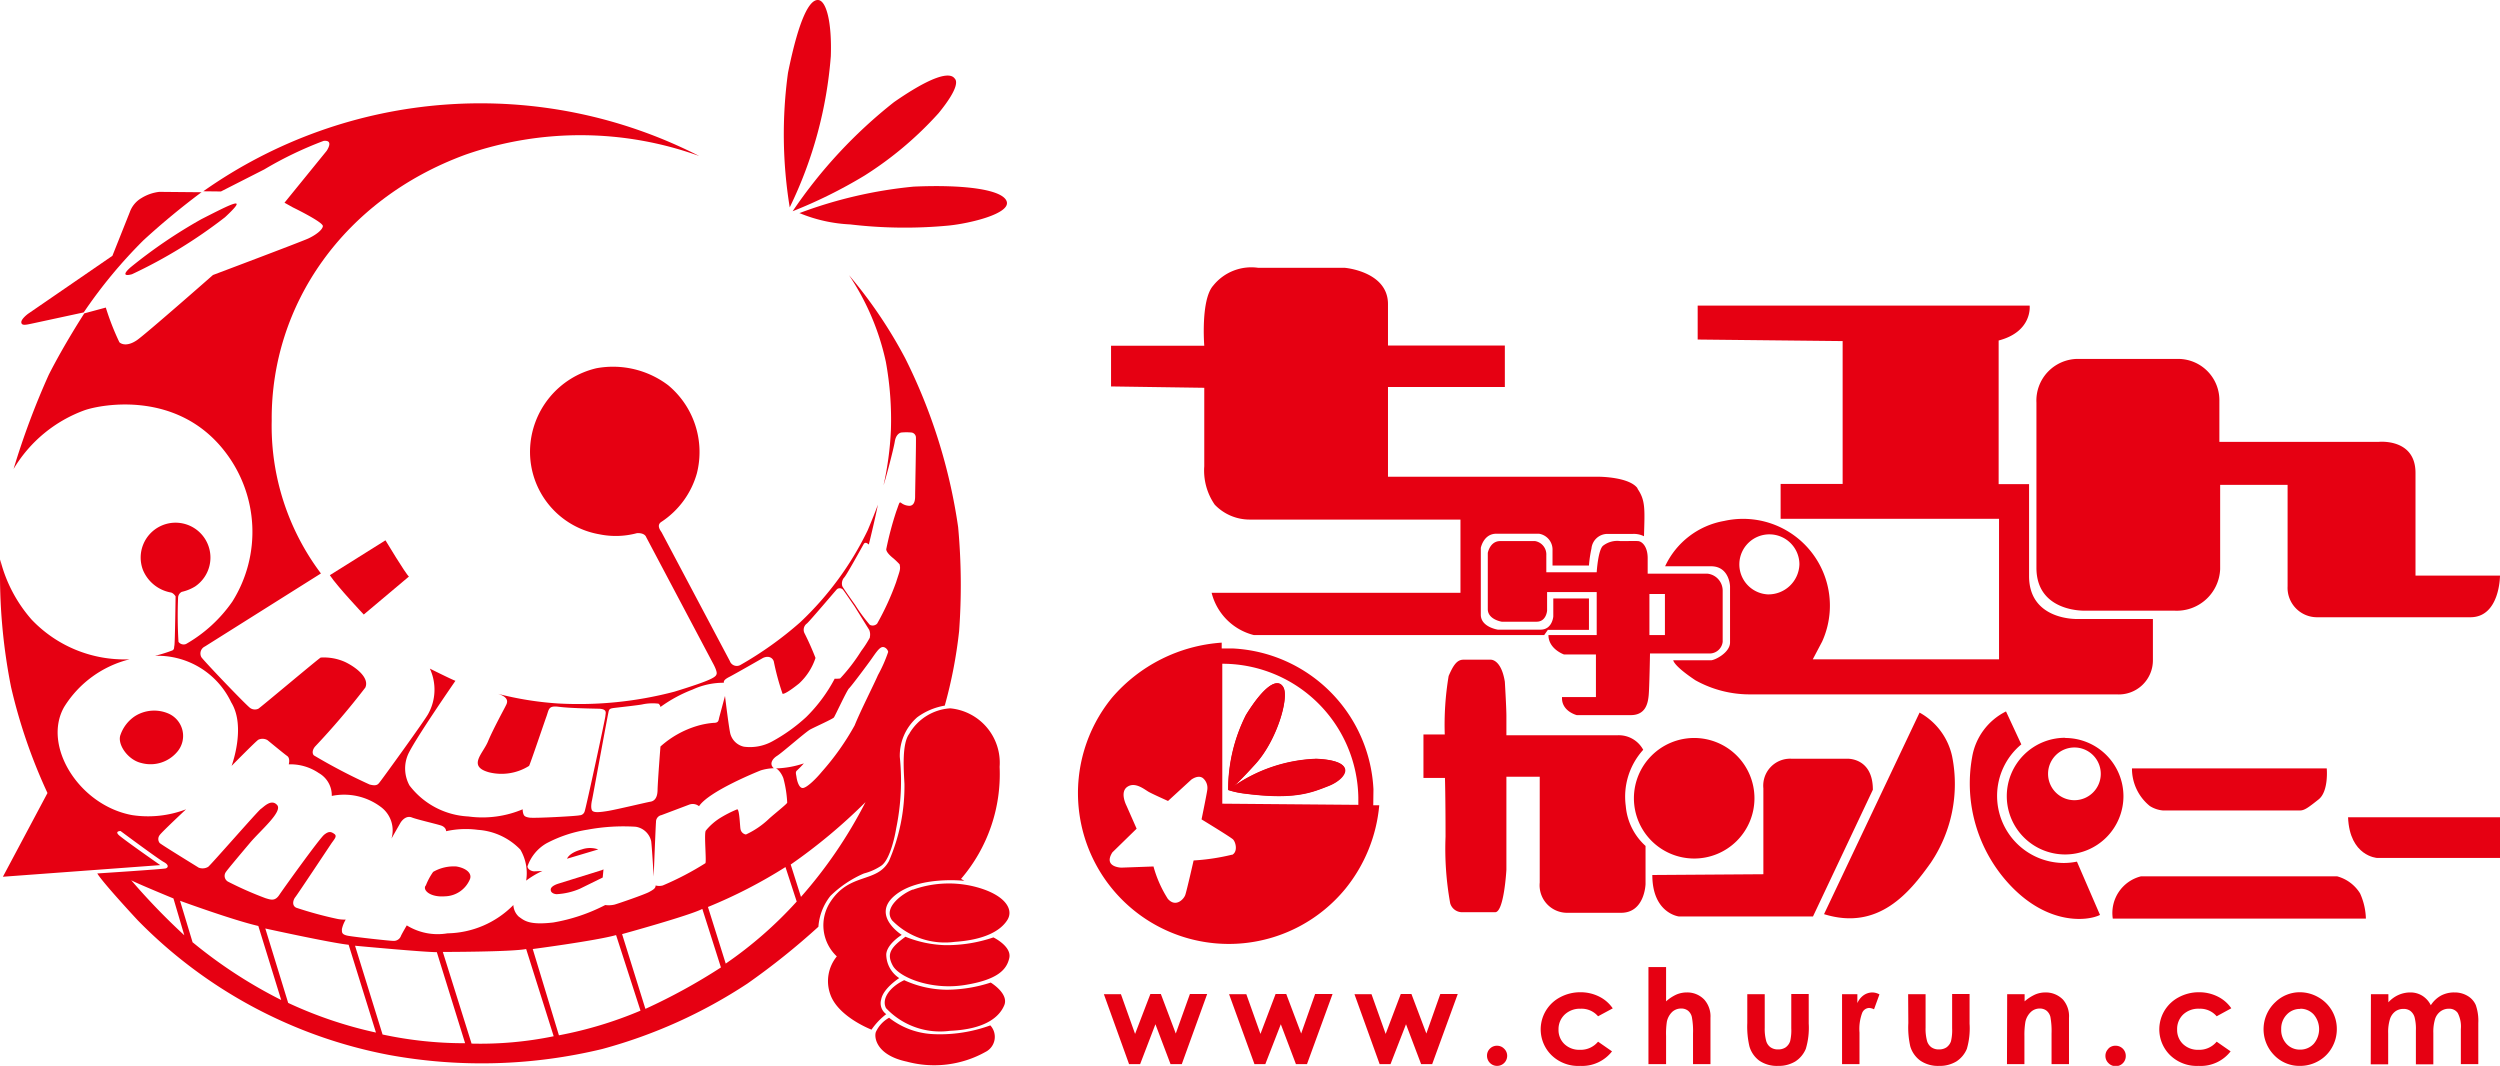 <svg xmlns="http://www.w3.org/2000/svg" viewBox="0 0 129 55">
  <defs>
    <clipPath id="a">
      <path data-name="長方形 23417" fill="#e60012" d="M0 0h129v55H0z"/>
    </clipPath>
  </defs>
  <g data-name="グループ 8763" clip-path="url(#a)" fill="#e60012">
    <path data-name="パス 16020" d="M107.27 18.52h5.15a2.13 2.13 0 0 1 2.1 2.1v2.18h8.22s1.9-.2 1.9 1.6v5.3H129s0 2.15-1.53 2.15h-7.9a1.52 1.52 0 0 1-1.53-1.6v-5.23h-3.48v4.35a2.24 2.24 0 0 1-2.37 2.14h-4.63s-2.48.08-2.48-2.21v-8.52a2.15 2.15 0 0 1 2.19-2.26"/>
    <path data-name="パス 16021" d="M107.18 31.94s-2.48.08-2.48-2.21v-4.75h-1.57v-7.41c1.76-.46 1.6-1.8 1.6-1.8H87.6v1.75l7.48.08v7.37h-3.2v1.8h11.27v7.25h-9.61l.48-.91a4.48 4.48 0 0 0-5.05-6.23 4.15 4.15 0 0 0-3.05 2.34h2.37c.95 0 .98 1.03.98 1.03v2.9c0 .53-.79.92-.98.92h-1.95s0 .27 1.14 1.03a5.75 5.75 0 0 0 2.87.73h18.87a1.76 1.76 0 0 0 1.87-1.76v-2.13Zm-15.97-1.27a1.55 1.55 0 1 1 1.64-1.55 1.6 1.6 0 0 1-1.64 1.55"/>
    <path data-name="パス 16022" d="M74.56 40.14h-1.11V37.9h1.1a15.24 15.24 0 0 1 .2-3.02c.23-.53.42-.84.76-.84h1.41s.54-.04.73 1.14c0 0 .08 1.34.08 1.76v1h5.73a1.43 1.43 0 0 1 1.33.75 3.6 3.6 0 0 0-.9 2.9 3.12 3.12 0 0 0 1.02 2.06v1.97s-.04 1.48-1.26 1.48h-2.83a1.42 1.42 0 0 1-1.37-1.56v-5.46h-1.72v4.8s-.12 2.19-.58 2.19h-1.72a.64.64 0 0 1-.6-.46 15.88 15.88 0 0 1-.24-3.44c0-2.06-.03-3.02-.03-3.02"/>
    <path data-name="パス 16023" d="M90.53 41.2a3.11 3.11 0 1 1-3.12-3.12 3.11 3.11 0 0 1 3.12 3.11"/>
    <path data-name="パス 16024" d="M93.55 47.29h-6.92s-1.37-.16-1.37-2.14l5.73-.04v-4.43a1.39 1.39 0 0 1 1.45-1.53h2.86s1.34-.08 1.34 1.6"/>
    <path data-name="パス 16025" d="m94.12 47.17 4.93-10.4a3.4 3.4 0 0 1 1.68 2.26 7.27 7.27 0 0 1-1.11 5.5c-1.07 1.5-2.68 3.52-5.5 2.64"/>
    <path data-name="パス 16026" d="M106.56 38.07a3.01 3.01 0 1 0 3.01 3.01 3.01 3.01 0 0 0-3-3m.47 3.21a1.36 1.36 0 1 1 1.36-1.36 1.36 1.36 0 0 1-1.36 1.36"/>
    <path data-name="パス 16027" d="M110.01 39.65h10.05s.11 1.18-.42 1.6-.73.57-.96.57h-7.07a1.5 1.5 0 0 1-.68-.23 2.48 2.48 0 0 1-.92-1.94"/>
    <path data-name="パス 16028" d="M109.02 47.4a1.95 1.95 0 0 1 1.45-2.18h10.13a2 2 0 0 1 1.18.88 3.37 3.37 0 0 1 .3 1.3Z"/>
    <path data-name="パス 16029" d="M121.17 42.17H129v2.1h-6.34s-1.42-.08-1.5-2.1"/>
    <path data-name="パス 16030" d="M63.38 40.77a8.57 8.57 0 0 1 .92-3.88c.93-1.5 1.64-1.96 1.93-1.42s-.33 2.73-1.45 3.96-1.25 1.24-1.25 1.24a8.02 8.02 0 0 1 4.4-1.51c2.23.1 1.53 1.05.63 1.4s-1.77.74-4.43.38a4.4 4.4 0 0 1-.75-.17"/>
    <path data-name="パス 16031" d="M88.08 29.6h-3.06v-.8c0-.61-.3-.87-.5-.88s-.45 0-.91 0a1.2 1.2 0 0 0-.88.23c-.27.19-.34 1.38-.34 1.38h-2.6v-.88a.7.7 0 0 0-.58-.73h-1.8c-.53 0-.64.61-.64.61v2.9c0 .54.72.65.72.65h1.8c.5 0 .54-.57.54-.57v-.96h2.56v2.22H79.9c0 .72.8 1 .8 1h1.65v2.2H80.6c-.04.73.76.93.76.93h2.79c.77 0 .88-.62.92-1s.07-2.18.07-2.18h3.1a.68.68 0 0 0 .65-.6v-2.64a.88.88 0 0 0-.8-.88m-2.18 3.17h-.8v-2.12h.8Z"/>
    <path data-name="パス 16032" d="M84.5 25.2c-.43-.6-2-.6-2-.6H71.62v-4.63h6.03v-2.14h-6.03v-2.14c0-1.68-2.22-1.87-2.22-1.87h-4.47a2.52 2.52 0 0 0-2.33.92c-.65.73-.46 3.1-.46 3.1h-4.81v2.1l4.81.07v4.05a3.09 3.09 0 0 0 .54 1.98 2.49 2.49 0 0 0 1.8.77h10.88v3.78H62.52a3 3 0 0 0 2.18 2.18h14.98l.19-.27h2.12v-1.62h-1.84v.93s-.05.68-.66.68h-2.2s-.88-.13-.88-.77v-3.45s.14-.73.8-.73h2.2a.83.83 0 0 1 .7.86v.78h1.88a6.41 6.41 0 0 1 .13-.88.83.83 0 0 1 .8-.75h1.34a1.19 1.19 0 0 1 .57.12c.04-1.42.08-1.85-.34-2.46"/>
    <path data-name="パス 16033" d="M103.05 41.07a3.45 3.45 0 0 1 1.25-2.66l-.79-1.7a3.23 3.23 0 0 0-1.75 2.37 7.66 7.66 0 0 0 1.94 6.57c1.99 2.13 4.05 1.87 4.66 1.56l-1.19-2.75a3.52 3.52 0 0 1-.67.07 3.46 3.46 0 0 1-3.45-3.46"/>
    <path data-name="パス 16034" d="M56.96 51.3h.88l.73 2.05.79-2.06h.54l.77 2.04.73-2.04h.89l-1.31 3.62h-.58l-.78-2.06-.79 2.06h-.57Z"/>
    <path data-name="パス 16035" d="M63.42 51.3h.89l.73 2.05.78-2.06h.55l.77 2.04.72-2.04h.9l-1.32 3.62h-.57l-.78-2.06-.8 2.06h-.56Z"/>
    <path data-name="パス 16036" d="M69.89 51.3h.88l.73 2.05.78-2.06h.55l.77 2.04.72-2.04h.9l-1.32 3.62h-.57l-.78-2.06-.8 2.06h-.56Z"/>
    <path data-name="パス 16037" d="M77.25 53.96a.5.5 0 0 1 .36.15.5.5 0 0 1 .16.37.52.52 0 1 1-1.04 0 .5.5 0 0 1 .15-.37.5.5 0 0 1 .37-.15"/>
    <path data-name="パス 16038" d="m83.22 52.03-.76.41a1.12 1.12 0 0 0-.9-.39 1.14 1.14 0 0 0-.82.3 1.03 1.03 0 0 0-.32.77 1 1 0 0 0 .3.75 1.1 1.1 0 0 0 .8.3 1.16 1.16 0 0 0 .94-.42l.72.5a1.95 1.95 0 0 1-1.64.75 1.97 1.97 0 0 1-1.5-.57 1.87 1.87 0 0 1 .46-2.97 2.19 2.19 0 0 1 1.05-.26 2.14 2.14 0 0 1 .96.22 1.84 1.84 0 0 1 .7.6"/>
    <path data-name="パス 16039" d="M85.06 49.9h.91v1.77a2.09 2.09 0 0 1 .53-.35 1.36 1.36 0 0 1 .54-.11 1.21 1.21 0 0 1 .9.37 1.3 1.3 0 0 1 .32.94v2.39h-.9v-1.58a3.9 3.9 0 0 0-.06-.85.59.59 0 0 0-.2-.33.56.56 0 0 0-.36-.11.67.67 0 0 0-.46.18.97.97 0 0 0-.27.5 4.13 4.13 0 0 0-.04.74v1.45h-.91Z"/>
    <path data-name="パス 16040" d="M90.16 51.3h.9v1.73a2.34 2.34 0 0 0 .08.7.6.6 0 0 0 .22.31.65.65 0 0 0 .39.11.68.68 0 0 0 .38-.1.64.64 0 0 0 .24-.32 2.42 2.42 0 0 0 .06-.67v-1.77h.9v1.53a3.77 3.77 0 0 1-.15 1.3 1.43 1.43 0 0 1-.54.65 1.66 1.66 0 0 1-.9.23 1.6 1.6 0 0 1-.96-.27 1.4 1.4 0 0 1-.51-.74 4.46 4.46 0 0 1-.11-1.2Z"/>
    <path data-name="パス 16041" d="M95.05 51.3h.79v.46a.97.97 0 0 1 .33-.41.8.8 0 0 1 .45-.14.81.81 0 0 1 .36.1l-.28.77a.63.63 0 0 0-.26-.07.41.41 0 0 0-.35.25 2.38 2.38 0 0 0-.14 1.02v1.63h-.9Z"/>
    <path data-name="パス 16042" d="M98.46 51.3h.9v1.73a2.37 2.37 0 0 0 .08.7.61.61 0 0 0 .22.31.65.65 0 0 0 .39.11.68.68 0 0 0 .38-.1.64.64 0 0 0 .24-.32 2.44 2.44 0 0 0 .06-.67v-1.77h.9v1.53a3.79 3.79 0 0 1-.14 1.3 1.43 1.43 0 0 1-.54.65 1.66 1.66 0 0 1-.9.23 1.6 1.6 0 0 1-.96-.27 1.4 1.4 0 0 1-.52-.74 4.45 4.45 0 0 1-.1-1.2Z"/>
    <path data-name="パス 16043" d="M103.56 54.91h.9v-1.45a4.1 4.1 0 0 1 .05-.73.98.98 0 0 1 .27-.5.66.66 0 0 1 .47-.19.56.56 0 0 1 .35.11.6.6 0 0 1 .2.32 4.08 4.08 0 0 1 .06.86v1.58h.9v-2.39a1.3 1.3 0 0 0-.31-.94 1.24 1.24 0 0 0-.91-.37 1.35 1.35 0 0 0-.51.1 2.23 2.23 0 0 0-.56.36v-.37h-.9Z"/>
    <path data-name="パス 16044" d="M108.8 54.11a.5.5 0 0 0-.16.37.51.51 0 0 0 .15.37.52.52 0 0 0 .9-.37.52.52 0 0 0-.53-.52.5.5 0 0 0-.37.15"/>
    <path data-name="パス 16045" d="m115.13 52.03-.75.41a1.12 1.12 0 0 0-.9-.39 1.14 1.14 0 0 0-.83.3 1.03 1.03 0 0 0-.31.77 1 1 0 0 0 .3.75 1.1 1.1 0 0 0 .8.3 1.16 1.16 0 0 0 .94-.42l.72.5a1.95 1.95 0 0 1-1.65.75 1.97 1.97 0 0 1-1.49-.57 1.87 1.87 0 0 1 .46-2.97 2.18 2.18 0 0 1 1.05-.26 2.14 2.14 0 0 1 .96.22 1.83 1.83 0 0 1 .7.6"/>
    <path data-name="パス 16046" d="M118.67 51.2a1.92 1.92 0 0 1 .96.26 1.87 1.87 0 0 1 .95 1.64 1.9 1.9 0 0 1-.25.95 1.81 1.81 0 0 1-.7.7 1.9 1.9 0 0 1-.95.25 1.8 1.8 0 0 1-1.33-.55 1.91 1.91 0 0 1 .07-2.75 1.81 1.81 0 0 1 1.25-.5m.02.86a.93.93 0 0 0-.7.3 1.04 1.04 0 0 0-.28.74 1.06 1.06 0 0 0 .27.76.92.92 0 0 0 .7.3.94.94 0 0 0 .71-.3 1.17 1.17 0 0 0 0-1.51.93.93 0 0 0-.7-.3"/>
    <path data-name="パス 16047" d="M122.34 51.3h.9v.42a1.55 1.55 0 0 1 .52-.38 1.5 1.5 0 0 1 .62-.13 1.15 1.15 0 0 1 .61.17 1.21 1.21 0 0 1 .44.49 1.48 1.48 0 0 1 .53-.5 1.45 1.45 0 0 1 .7-.16 1.29 1.29 0 0 1 .67.18 1.03 1.03 0 0 1 .42.47 2.47 2.47 0 0 1 .13.93v2.12h-.9V53.1a1.53 1.53 0 0 0-.16-.83.53.53 0 0 0-.46-.22.72.72 0 0 0-.42.13.8.8 0 0 0-.28.37 2.25 2.25 0 0 0-.1.75v1.62h-.9v-1.74a2.43 2.43 0 0 0-.07-.7.64.64 0 0 0-.22-.32.58.58 0 0 0-.35-.1.7.7 0 0 0-.41.12.79.79 0 0 0-.28.38 2.26 2.26 0 0 0-.1.76v1.6h-.9Z"/>
    <path data-name="パス 16048" d="M10.41 9.92 8.22 9.9a2.23 2.23 0 0 0-.92.32 1.37 1.37 0 0 0-.6.72l-.9 2.26-4.35 2.99s-.37.27-.35.45.25.12.58.05l2.64-.57A25.04 25.04 0 0 1 7.4 12.4a38.64 38.64 0 0 1 3.01-2.49"/>
    <path data-name="パス 16049" d="M6.73 13.8a25.66 25.66 0 0 1 3.66-2.49c1.61-.82 2.48-1.27 1.22-.1a25.39 25.39 0 0 1-4.8 2.94c-.25.07-.58.1-.08-.35"/>
    <path data-name="パス 16050" d="M6.97 36.95a1.86 1.86 0 0 1 1.7-.14 1.26 1.26 0 0 1 .47 1.99 1.8 1.8 0 0 1-1.85.57c-.7-.16-1.26-.98-1.07-1.46a1.91 1.91 0 0 1 .75-.96"/>
    <path data-name="パス 16051" d="M21.97 45.7a3.26 3.26 0 0 1 .38-.71 2.12 2.12 0 0 1 1.2-.28c.49.08.87.36.67.72a1.43 1.43 0 0 1-1.26.82c-.75.06-1.16-.31-1-.55"/>
    <path data-name="パス 16052" d="M40.75 10.7a23.42 23.42 0 0 1-.09-6.94C41.24.9 41.78-.02 42.21 0s.72 1.15.66 2.9a21.58 21.58 0 0 1-2.12 7.8"/>
    <path data-name="パス 16053" d="M40.9 10.9a24.95 24.95 0 0 1 5.23-5.63c2.74-1.9 3.06-1.3 3.14-1.21s.27.42-.84 1.78a18.27 18.27 0 0 1-3.82 3.22 24.77 24.77 0 0 1-3.71 1.84"/>
    <path data-name="パス 16054" d="M41.24 11a22.97 22.97 0 0 1 5.9-1.37c2.67-.12 4.64.16 4.81.78s-1.9 1.12-3.01 1.23a23.98 23.98 0 0 1-5.07-.06 7.76 7.76 0 0 1-2.63-.59"/>
    <path data-name="パス 16055" d="m17.02 29.68 2.87-1.8s1.04 1.73 1.21 1.87l-2.33 1.96s-1.38-1.46-1.75-2.03"/>
    <path data-name="パス 16056" d="M46.93 37.84a2.64 2.64 0 0 1 2.1-1.29 2.82 2.82 0 0 1 2.55 3.02 8.3 8.3 0 0 1-1.99 5.78l.17.1s-2.36-.27-3.59.76.36 2.03.36 2.03-.76.46-.8 1a1.48 1.48 0 0 0 .67 1.23s-.83.53-.93 1.1a.69.69 0 0 0 .26.76 3.52 3.52 0 0 0-.76.8s-1.73-.66-2.13-1.83a2.02 2.02 0 0 1 .34-1.95 2.2 2.2 0 0 1-.34-2.8c1-1.55 2.4-.96 3.03-2.12a9.72 9.72 0 0 0 .8-3.98c-.04-.73-.14-2.1.26-2.6"/>
    <path data-name="パス 16057" d="M47.1 45.91a5.52 5.52 0 0 1 3.02-.2c1.66.37 2.23 1.17 1.86 1.76s-1.23 1.03-2.72 1.13a3.82 3.82 0 0 1-3.22-1.1c-.5-.66.53-1.4 1.06-1.6"/>
    <path data-name="パス 16058" d="M46.73 48.34a5.93 5.93 0 0 0 2.03.43 7.47 7.47 0 0 0 2.5-.4s.95.46.82 1.06-.6 1.13-2.32 1.4-3.36-.4-3.69-1-.13-.93.66-1.5"/>
    <path data-name="パス 16059" d="M46.64 50.57a5.35 5.35 0 0 0 2.22.5 7.35 7.35 0 0 0 2.26-.37s.95.57.7 1.17-.97 1.24-2.8 1.32a3.83 3.83 0 0 1-3.3-1.17c-.24-.46.16-1.07.93-1.44"/>
    <path data-name="パス 16060" d="M45.87 52.51a3.96 3.96 0 0 0 2.27.85 7.57 7.57 0 0 0 2.96-.45.87.87 0 0 1-.25 1.37 5.43 5.43 0 0 1-4.06.5c-1.64-.35-1.69-1.32-1.59-1.54a1.6 1.6 0 0 1 .67-.72"/>
    <path data-name="パス 16061" d="M49.44 27.2a28.5 28.5 0 0 0-2.73-8.71 23.83 23.83 0 0 0-2.9-4.29 12.89 12.89 0 0 1 1.9 4.47 16.58 16.58 0 0 1 .26 3.54 16.2 16.2 0 0 1-.38 2.83c.1-.28.52-1.87.58-2.25s.26-.45.32-.47a2.7 2.7 0 0 1 .56 0 .27.27 0 0 1 .21.22c.02.14-.04 2.77-.04 3.08s-.1.46-.27.48a.73.73 0 0 1-.45-.15c-.1-.07-.09 0-.25.43a16.9 16.9 0 0 0-.52 1.96c0 .14.19.33.38.48a4.25 4.25 0 0 1 .31.3c.06.28 0 .34-.18.92a13.83 13.83 0 0 1-.98 2.14.32.32 0 0 1-.38.06 8.6 8.6 0 0 1-.75-1.02c-.17-.24-.64-.9-.67-.98a.48.48 0 0 1 .09-.43c.1-.07.93-1.59 1.02-1.74s.26.03.26.03.31-1.25.47-2.06c-.12.33-.29.76-.53 1.33a16.2 16.2 0 0 1-3.48 4.74 18.52 18.52 0 0 1-3.08 2.2.38.38 0 0 1-.55-.2l-3.52-6.64c-.04-.07-.3-.37 0-.55a4.43 4.43 0 0 0 1.82-2.5 4.48 4.48 0 0 0-1.48-4.54 4.72 4.72 0 0 0-3.7-.88 4.44 4.44 0 0 0-3.43 4.22 4.32 4.32 0 0 0 3.58 4.35 4.2 4.2 0 0 0 1.94-.06c.41-.02.47.2.47.2l3.43 6.48c.25.45.21.57.21.57-.03.16-.13.3-2.18.93a19.38 19.38 0 0 1-5.99.61 16.76 16.76 0 0 1-3.12-.5c.69.21.44.54.4.63s-.65 1.2-.91 1.83-1.07 1.28.05 1.59a2.67 2.67 0 0 0 2.07-.33c.04-.04.77-2.2.9-2.56s.09-.56.63-.49 1.56.09 2.05.1.36.24.36.36-.99 4.7-1.07 4.93a.28.28 0 0 1-.27.21c-.1.04-2.31.16-2.58.12s-.28-.12-.31-.18a.77.77 0 0 1-.04-.25 5.35 5.35 0 0 1-2.8.37 4.07 4.07 0 0 1-3.04-1.6 1.82 1.82 0 0 1-.1-1.54c.24-.64 2.47-3.86 2.47-3.86-.2-.07-1.32-.63-1.32-.63a2.58 2.58 0 0 1-.08 2.33c-.15.3-2.34 3.32-2.46 3.47s-.16.29-.57.18a29.31 29.31 0 0 1-2.87-1.5c-.06-.05-.13-.22.05-.45a39 39 0 0 0 2.6-3.05c.22-.49-.44-1.03-1.04-1.32a2.67 2.67 0 0 0-1.26-.23c-.1.04-3.11 2.58-3.22 2.64a.42.42 0 0 1-.41-.03c-.15-.08-2.37-2.4-2.53-2.63a.4.4 0 0 1 .18-.55l5.99-3.77a12.65 12.65 0 0 1-2.54-7.88c-.05-5.97 3.7-11.42 10-13.73a18.03 18.03 0 0 1 12.06.07 24.8 24.8 0 0 0-25.59 1.82l.91.01 2.24-1.14a19.09 19.09 0 0 1 3.06-1.47c.56-.06.15.52.15.52l-2.17 2.67.43.24c.14.07 1.57.77 1.55.97s-.39.47-.76.64-4.91 1.88-4.91 1.88-3.47 3.05-3.92 3.36-.77.24-.91.11a13.2 13.2 0 0 1-.7-1.79l-1.11.3s-1.01 1.55-1.83 3.16A39.87 39.87 0 0 0 .7 24.2a7.08 7.08 0 0 1 3.66-3.03c.85-.3 4.8-1.06 7.26 2.15a6.76 6.76 0 0 1 .37 7.72 7.35 7.35 0 0 1-2.39 2.19.33.33 0 0 1-.39-.11 22.9 22.9 0 0 1-.02-2.3.35.35 0 0 1 .19-.28 2.27 2.27 0 0 0 .69-.28 1.8 1.8 0 1 0-2.69-.84 1.93 1.93 0 0 0 1.42 1.15c.15.02.26.2.26.2S9.03 33.14 9 33.3s0 .19-.1.26a7.63 7.63 0 0 1-.9.28 4.2 4.2 0 0 1 3.93 2.4c.78 1.26.02 3.28.02 3.28s1.25-1.27 1.38-1.35a.51.51 0 0 1 .47.02c.1.08.85.7 1.02.82s.08.43.08.43a2.6 2.6 0 0 1 1.55.45 1.32 1.32 0 0 1 .67 1.18 3.16 3.16 0 0 1 2.52.56 1.5 1.5 0 0 1 .56 1.64s.33-.58.45-.79.35-.4.6-.3 1.2.32 1.49.41.28.3.28.3a4.7 4.7 0 0 1 1.64-.07 3.35 3.35 0 0 1 2.19 1.02 2.41 2.41 0 0 1 .3 1.6 4.41 4.41 0 0 1 .84-.5s-.3.02-.43.02-.34-.1-.34-.26a2.2 2.2 0 0 1 .97-1.18 6.75 6.75 0 0 1 2.13-.71 10.17 10.17 0 0 1 2.48-.15.97.97 0 0 1 .8.74c.04.28.13 1.83.13 1.83s.1-2.63.12-2.81a.35.35 0 0 1 .28-.36l1.43-.54a.52.52 0 0 1 .51.08c.5-.76 2.96-1.76 3.19-1.85a2.62 2.62 0 0 1 .67-.11c-.24-.2-.1-.47.17-.64s1.47-1.23 1.71-1.36 1.16-.54 1.22-.62.67-1.4.78-1.5.95-1.22 1.16-1.52.37-.54.52-.6.32.1.34.24a7.28 7.28 0 0 1-.53 1.2c-.18.43-.9 1.84-1.2 2.59a13.29 13.29 0 0 1-1.7 2.4c-.27.33-.74.8-.96.83s-.32-.41-.34-.56-.07-.26.02-.34a5.13 5.13 0 0 0 .36-.37 4.9 4.9 0 0 1-1.46.26c.08 0 .28.19.4.5a5.94 5.94 0 0 1 .2 1.27c-.02.07-.69.6-.93.82a4.4 4.4 0 0 1-1.2.82.34.34 0 0 1-.28-.28c-.03-.13-.05-1.02-.17-1.02a6.05 6.05 0 0 0-.9.46 3.03 3.03 0 0 0-.72.64c-.1.13.04 1.55-.02 1.68a15.23 15.23 0 0 1-2.2 1.15.7.7 0 0 1-.37 0c0 .14-.1.21-.34.34s-1.6.6-1.79.65a1.35 1.35 0 0 1-.47.02 9.22 9.22 0 0 1-2.68.9c-1.27.15-1.51-.11-1.78-.3a.87.87 0 0 1-.28-.6 4.89 4.89 0 0 1-3.4 1.46 3.03 3.03 0 0 1-2.1-.41s-.23.39-.3.54a.39.39 0 0 1-.38.26c-.2 0-1.92-.19-2.33-.26s-.32-.23-.34-.34a1.64 1.64 0 0 1 .2-.5 1.8 1.8 0 0 1-.46-.04 19.7 19.7 0 0 1-2.09-.57c-.26-.12-.15-.43-.05-.55s1.68-2.5 1.84-2.74.34-.4.17-.52-.28-.15-.52.04-2.1 2.78-2.32 3.11-.43.25-.7.17a17.96 17.96 0 0 1-1.95-.86.34.34 0 0 1-.1-.5c.07-.11.7-.86 1.24-1.5s1.7-1.61 1.4-1.95-.69.1-.84.2-2.59 2.9-2.72 2.99a.56.56 0 0 1-.49.04c-.09-.06-1.92-1.18-2.01-1.27a.33.33 0 0 1 0-.41c.1-.15 1.36-1.33 1.36-1.33a5.48 5.48 0 0 1-2.78.3c-2.74-.5-4.65-3.58-3.51-5.58a5.54 5.54 0 0 1 3.38-2.46 6.6 6.6 0 0 1-5.06-2.05 7.38 7.38 0 0 1-1.62-3.1 29.75 29.75 0 0 0 .56 6.58 27.88 27.88 0 0 0 1.88 5.47L.15 45.24l8.12-.6s-1.95-1.36-2.15-1.56.1-.2.1-.2 1.95 1.45 2.23 1.6.23.29.1.33-3.53.26-3.53.26c.3.5 2.09 2.42 2.09 2.42a24.54 24.54 0 0 0 12.99 6.95 26.52 26.52 0 0 0 10.97-.31 25.89 25.89 0 0 0 7.5-3.38 37 37 0 0 0 3.66-2.93 2.88 2.88 0 0 1 .62-1.59 5.67 5.67 0 0 1 1.73-1.16 2.92 2.92 0 0 0 .88-.39c.51-.33.76-1.8.77-1.86l.01-.06a12.15 12.15 0 0 0 .19-3.7 2.63 2.63 0 0 1 .9-2.05 3.33 3.33 0 0 1 1.42-.6 23.98 23.98 0 0 0 .74-3.84 32.74 32.74 0 0 0-.05-5.37m-4.55 5.69a5.47 5.47 0 0 1-.45.7 9.24 9.24 0 0 1-1.09 1.42 1.52 1.52 0 0 1-.28.01A8.02 8.02 0 0 1 41.6 37a8.8 8.8 0 0 1-1.76 1.26 2.39 2.39 0 0 1-1.45.27.93.93 0 0 1-.69-.62c-.07-.16-.29-2-.29-2l-.29 1.08c-.05.18-.02.31-.3.31a4.06 4.06 0 0 0-.82.15 4.95 4.95 0 0 0-1.92 1.07s-.14 1.78-.15 2.26-.24.57-.38.59-1.73.4-2.15.47-.7.1-.82.01-.06-.45-.03-.57.82-4.46.86-4.59.11-.14.36-.17 1.08-.12 1.36-.17a2.54 2.54 0 0 1 .85-.04.28.28 0 0 1 .1.17 7.2 7.2 0 0 1 1.66-.9 3.8 3.8 0 0 1 1.61-.35c0-.06-.03-.14.28-.3s1.74-.98 1.74-.98c.33-.15.52.03.56.19a13 13 0 0 0 .45 1.66c.08.02.35-.13.85-.53a3.12 3.12 0 0 0 .85-1.32 14 14 0 0 0-.56-1.26.4.4 0 0 1 .12-.52c.16-.14 1.48-1.7 1.55-1.77a.23.23 0 0 1 .3.02c.07.08.46.66.6.86l.76 1.22a.62.62 0 0 1 .03.39M6.77 45.42c.26.15 2.18.94 2.18.94l.56 1.9a33.88 33.88 0 0 1-2.74-2.84m3.17 3.21-.65-2.15s2.73 1 4.04 1.3l1.18 3.82a24.43 24.43 0 0 1-4.56-2.97m4.92 3.12-1.18-3.84s3.36.74 4.3.84l1.41 4.53a21.57 21.57 0 0 1-4.53-1.53m4.87 1.63-1.42-4.58s3.64.34 4.22.33l1.46 4.7a20.02 20.02 0 0 1-4.26-.45m4.59.46-1.48-4.72s3.54 0 4.3-.15l1.42 4.5a18.77 18.77 0 0 1-4.24.38m4.51-.43-1.35-4.45s3.27-.43 4.3-.72l1.26 3.9a20.53 20.53 0 0 1-4.2 1.27m4.45-1.37L32.1 48.2s3.49-.96 4.14-1.3l.96 3.02a30.29 30.29 0 0 1-3.88 2.13m4.13-2.32-.92-2.93a25.43 25.43 0 0 0 4-2.06l.58 1.78a20.85 20.85 0 0 1-3.66 3.2m3.88-3.44-.53-1.67a28.54 28.54 0 0 0 3.86-3.22 23.68 23.68 0 0 1-3.33 4.89"/>
    <path data-name="パス 16062" d="M30.02 43.83a1.29 1.29 0 0 1 .85 0l-1.61.48c.04-.1.2-.33.76-.48"/>
    <path data-name="パス 16063" d="m31.05 44.9-.48.15-1 .31-.77.24c-.33.11-.4.24-.38.33 0 .11.13.2.3.21a3.52 3.52 0 0 0 1.2-.28l1.18-.58.04-.42Z"/>
    <path data-name="パス 16064" d="M63.37 40.77a8.55 8.55 0 0 1 .92-3.88c.93-1.5 1.63-1.95 1.93-1.41s-.34 2.71-1.45 3.94-1.25 1.24-1.25 1.24a8 8 0 0 1 4.4-1.51c2.21.1 1.51 1.05.62 1.4s-1.77.73-4.42.38a4.4 4.4 0 0 1-.74-.17"/>
    <path data-name="パス 16065" d="m70.86 41.55.01-.82a7.65 7.65 0 0 0-7.27-7.27h-.56v-.3A8.2 8.2 0 0 0 57.38 36a7.78 7.78 0 0 0 12.05 9.85 7.96 7.96 0 0 0 1.74-4.3Zm-7.28 2.55a11.15 11.15 0 0 1-1.99.3s-.35 1.55-.43 1.78-.5.66-.9.2a6.11 6.11 0 0 1-.74-1.67l-1.66.06s-.95-.02-.46-.79l1.25-1.22-.52-1.18s-.37-.7.04-.98.9.15 1.12.27.98.46.98.46l1.2-1.1s.35-.27.6-.08a.66.66 0 0 1 .23.57c0 .1-.3 1.56-.3 1.56s1.48.9 1.62 1.03.27.63-.04.8m-.51-2.64v-7.22h.09a7.02 7.02 0 0 1 6.93 6.9v.38Z"/>
  </g>
</svg>
